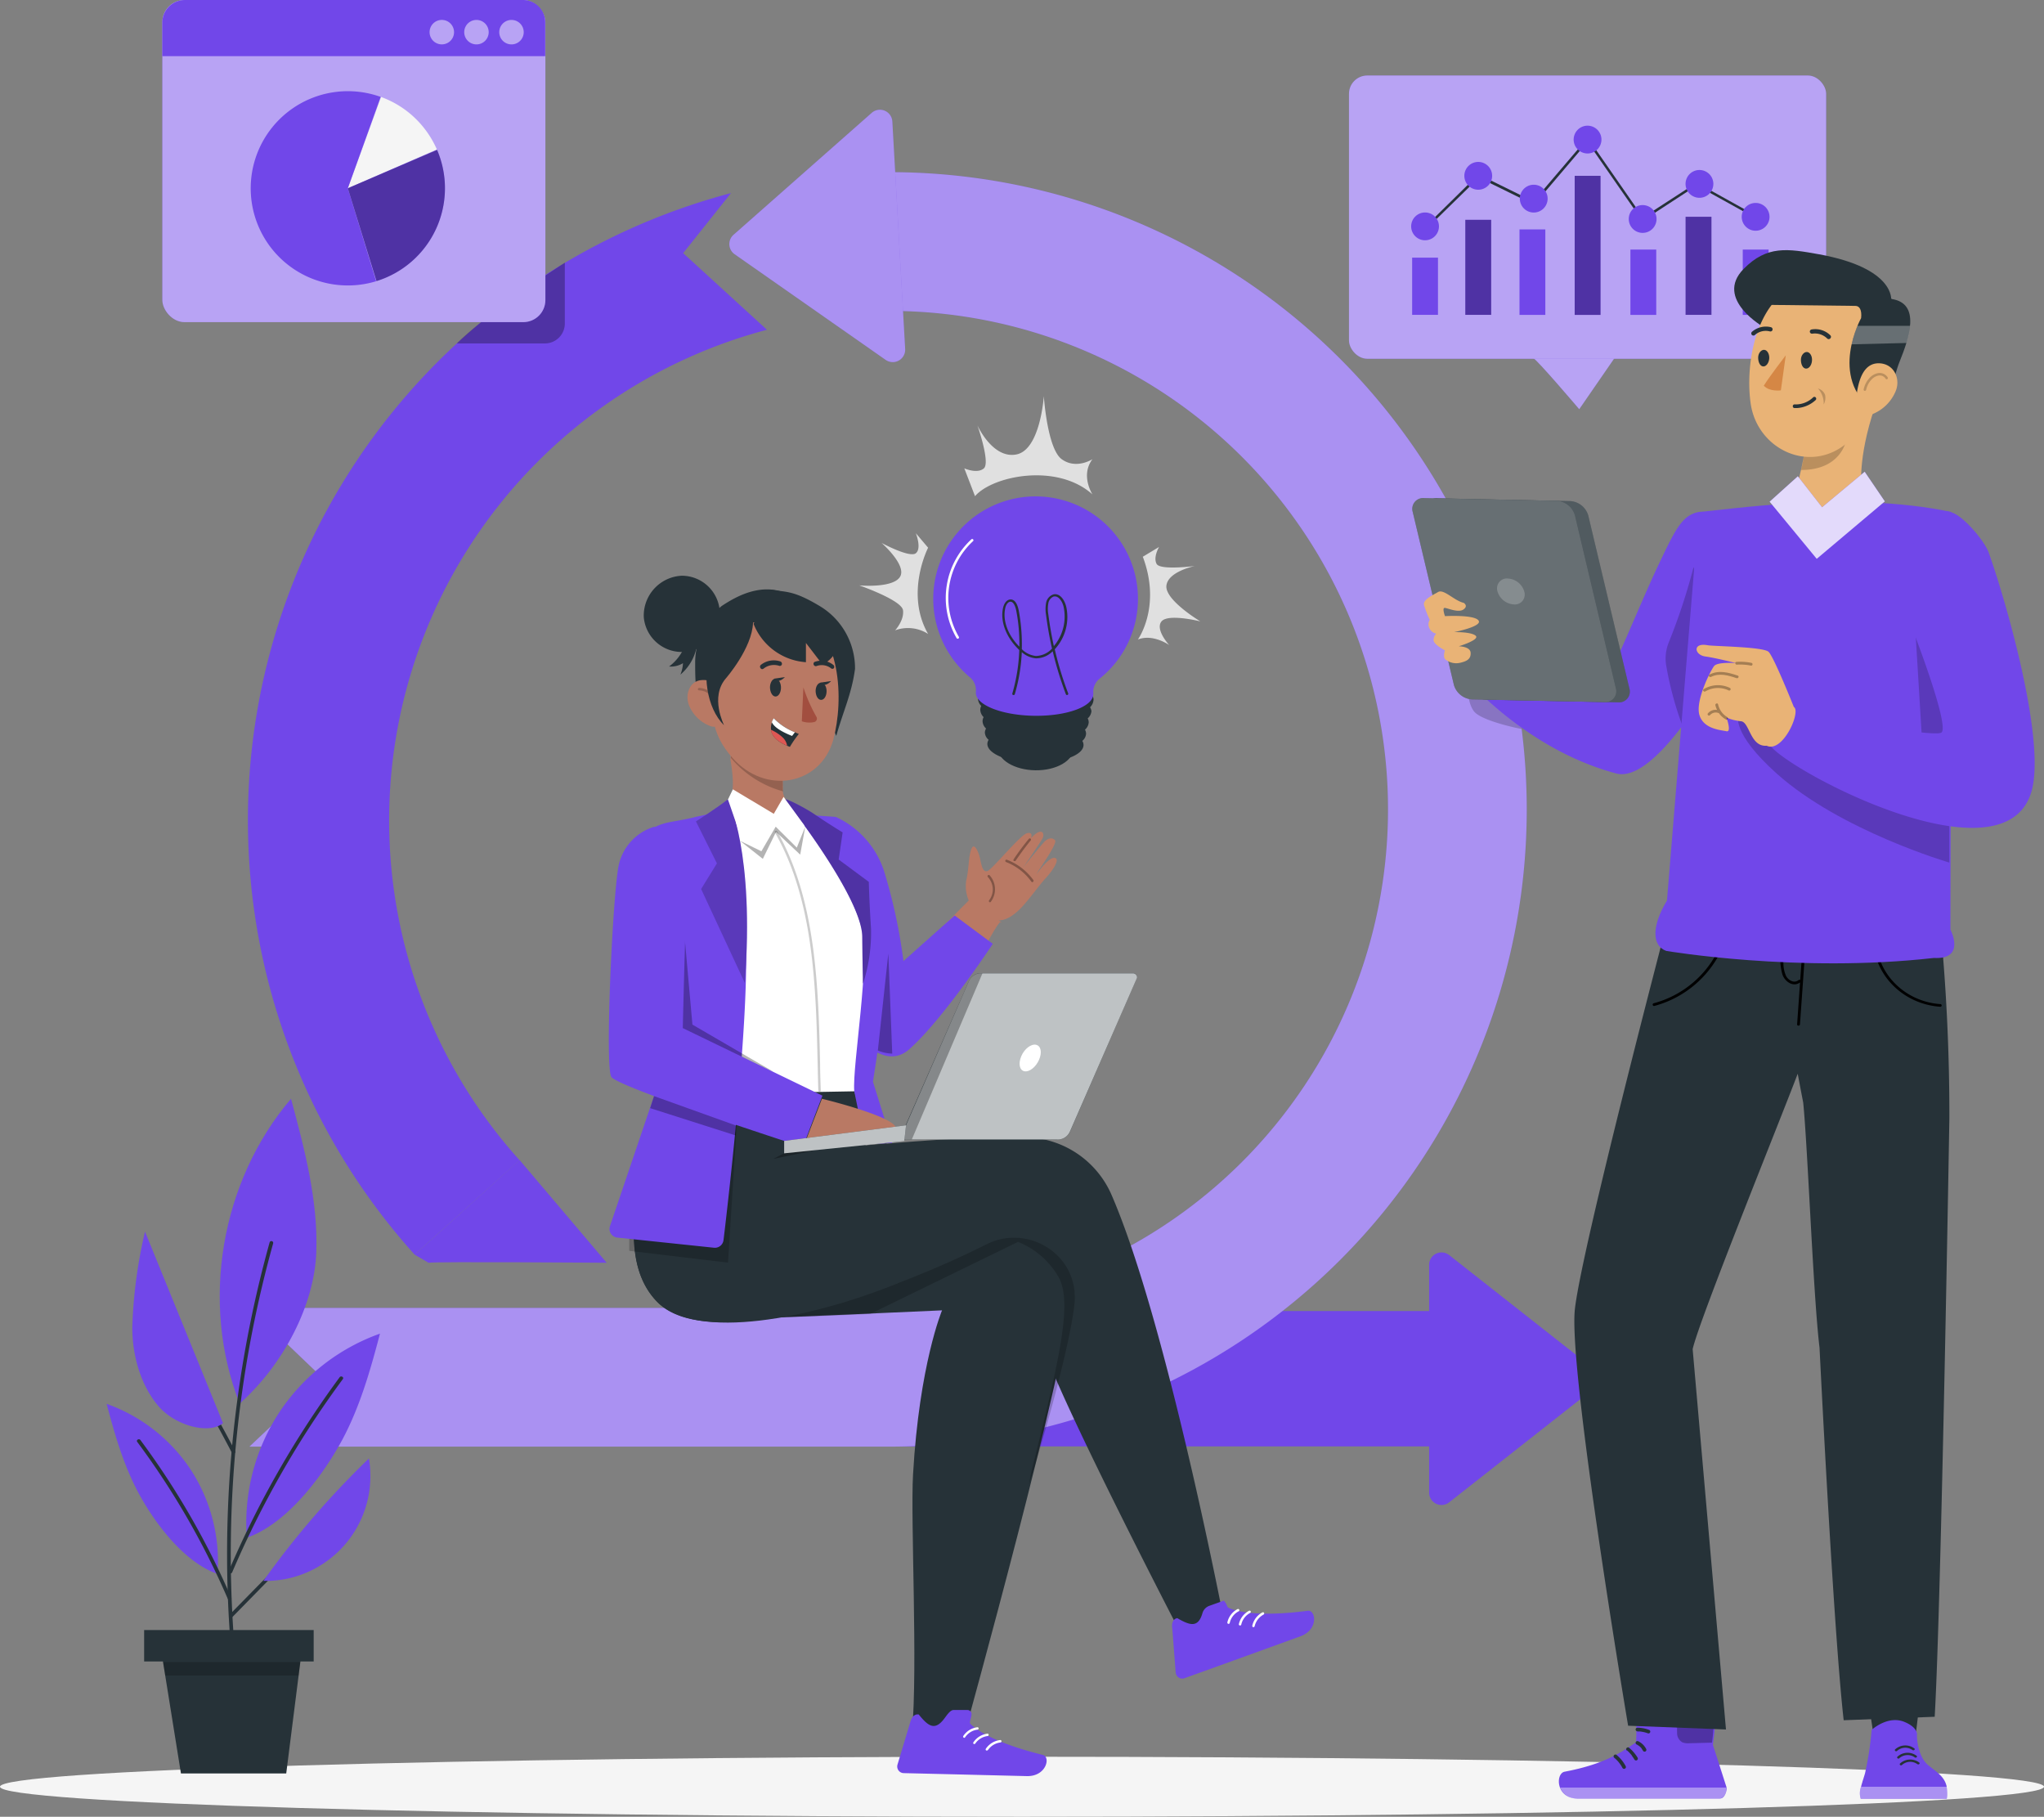 <svg xmlns="http://www.w3.org/2000/svg" width="456.851" height="406" viewBox="0 0 456.851 406">
  <rect x="0" y="0" width="456.851" height="406" fill="#808080" stroke="none"/>
  <g id="img" transform="translate(-1573.574 -3527)">
    <g id="agile_method-rafiki" data-name="agile method-rafiki" transform="translate(1532.454 3447.39)">
      <g id="freepik--Shadow--inject-125" transform="translate(41.12 472.192)">
        <path id="Tracé_3521" data-name="Tracé 3521" d="M497.971,445.3c0,3.707-102.271,6.715-228.426,6.715S41.12,449.011,41.12,445.3s102.271-6.7,228.426-6.7S497.971,441.607,497.971,445.3Z" transform="translate(-41.12 -438.6)" fill="#f5f5f5"/>
      </g>
      <g id="freepik--light-bulb--inject-125" transform="translate(233.184 168.124)">
        <g id="freepik--freepik--light-bulb--inject-2--inject-125" transform="translate(16.524 22.415)">
          <path id="Tracé_3522" data-name="Tracé 3522" d="M262,232.948c0,2.778-3.86,5-8.552,4.932s-8.464-2.351-8.431-5.129,3.86-5,8.541-4.921S262.036,230.2,262,232.948Z" transform="translate(-230.628 -176.67)" fill="#263238"/>
          <path id="Tracé_3523" data-name="Tracé 3523" d="M266.054,224.718a2.548,2.548,0,0,0,.776-1.673c0-2.723-5.73-5-12.871-5.074S241,220.037,241,222.749a2.482,2.482,0,0,0,.733,1.673,2,2,0,0,0-.219.831,2.428,2.428,0,0,0,.755,1.673,1.87,1.87,0,0,0-.241.875,2.34,2.34,0,0,0,.787,1.673,1.761,1.761,0,0,0-.273.9,2.275,2.275,0,0,0,.842,1.618,1.8,1.8,0,0,0-.284.908c0,2.264,4.757,4.177,10.7,4.221s10.772-1.662,10.794-3.97a1.706,1.706,0,0,0-.273-.919,2.253,2.253,0,0,0,.842-1.608,1.958,1.958,0,0,0-.241-.9,2.4,2.4,0,0,0,.831-1.618,1.826,1.826,0,0,0-.23-.9,2.406,2.406,0,0,0,.842-1.618A2.188,2.188,0,0,0,266.054,224.718Z" transform="translate(-231.005 -177.592)" fill="#263238"/>
          <path id="Tracé_3524" data-name="Tracé 3524" d="M277.615,204.147a22.878,22.878,0,1,0-37.575,17.311,3.773,3.773,0,0,1,1.345,3.281v.186c0,2.756,5.84,5.063,13.123,5.151s13.123-2.089,13.123-4.855v-.175a3.8,3.8,0,0,1,1.433-3.281A22.812,22.812,0,0,0,277.615,204.147Z" transform="translate(-231.86 -181.047)" fill="#7147e9"/>
          <path id="Tracé_3525" data-name="Tracé 3525" d="M237.067,212.035a.284.284,0,0,1-.23-.131,17.858,17.858,0,0,1,3.281-22.057.278.278,0,1,1,.383.4,17.3,17.3,0,0,0-3.16,21.368.284.284,0,0,1-.1.383A.306.306,0,0,1,237.067,212.035Z" transform="translate(-231.621 -180.231)" fill="#fff"/>
          <path id="Tracé_3526" data-name="Tracé 3526" d="M243.12,230.84a28.5,28.5,0,0,0,20.9.251,25.5,25.5,0,0,1-20.9-.251Z" transform="translate(-230.806 -176.388)" fill="#263238"/>
          <path id="Tracé_3527" data-name="Tracé 3527" d="M243,228.6a28.553,28.553,0,0,0,20.9.251A25.59,25.59,0,0,1,243,228.6Z" transform="translate(-230.817 -176.597)" fill="#263238"/>
          <path id="Tracé_3528" data-name="Tracé 3528" d="M242.84,226.35a28.5,28.5,0,0,0,20.9.251,25.5,25.5,0,0,1-20.9-.251Z" transform="translate(-230.832 -176.808)" fill="#263238"/>
          <path id="Tracé_3529" data-name="Tracé 3529" d="M248.474,223.568H248.4a.273.273,0,0,1-.186-.339,39.368,39.368,0,0,0,1.553-9.711l-.481-.492c-2.548-2.646-3.729-5.916-3.182-8.749.2-1.094.82-2.067,1.739-2.067h0c1.159,0,1.618,1.531,1.793,2.428a40.6,40.6,0,0,1,.7,8.683,5.238,5.238,0,0,0,3.15,1.52,5.085,5.085,0,0,0,3.6-1.651c-.569-2.471-1.006-4.987-1.334-7.524a7.9,7.9,0,0,1,0-2.636,2.45,2.45,0,0,1,1.673-1.957c1.378-.3,2.461,1.17,2.843,2.778a10.651,10.651,0,0,1-2.482,9.4l-.088.1a75.552,75.552,0,0,0,3,9.842.275.275,0,0,1-.514.2,77.535,77.535,0,0,1-2.942-9.612,5.249,5.249,0,0,1-3.773,1.586,5.468,5.468,0,0,1-3.139-1.378,39.608,39.608,0,0,1-1.564,9.4A.273.273,0,0,1,248.474,223.568Zm-.678-20.854c-.612,0-1.094.842-1.2,1.629-.514,2.657.623,5.752,3.04,8.267l.153.153a39.173,39.173,0,0,0-.7-8.06c-.087-.459-.448-1.968-1.269-1.99Zm9.941-1.181h-.219a1.946,1.946,0,0,0-1.258,1.553,7.042,7.042,0,0,0,0,2.439q.459,3.6,1.236,7.108a10.247,10.247,0,0,0,2.187-8.749C259.421,202.714,258.645,201.533,257.737,201.533Z" transform="translate(-230.539 -179.177)" fill="#263238"/>
        </g>
        <path id="Tracé_3530" data-name="Tracé 3530" d="M240.218,176.7s2.9,1.3,4.374,0-1.444-9.6-1.444-9.6,3.412,7.578,8.749,6.485,6.091-13.035,6.091-13.035.765,11.756,4,14.107,6.868,0,6.868,0c-2.745,3.62,0,7.863,0,7.863-7.972-7.141-22.4-4.112-26.246.4Zm-10.837,14.49s1.356,3.39,0,4.484-7.655-2.307-7.655-2.307,5.73,5.009,4.112,7.589-9.088,1.9-9.088,1.9,9.47,3.281,9.766,5.555-1.761,4.484-1.761,4.484a8.366,8.366,0,0,1,7.371.809c-5.238-9.1,0-19.269,0-19.269ZM286,216.18s-3.193-3.478-1.7-5.282,8.672,0,8.672,0-7.863-4.713-7.589-7.928,6.365-4.451,6.365-4.451-7.71,1.017-8.541-.459.536-3.795.536-3.795l-3.631,2.187c4.21,11.144-1.094,18.492-1.094,18.492,3.4-1.323,6.977,1.236,6.977,1.236Z" transform="translate(-216.75 -160.55)" fill="#e0e0e0"/>
      </g>
      <g id="freepik--speech-bubble--inject-125" transform="translate(342.629 96.484)">
        <path id="Tracé_3531" data-name="Tracé 3531" d="M354.49,152.845c.689.131,10.28,11.406,10.28,11.406L373,152.32Z" transform="translate(-313.306 -89.68)" fill="#7147e9"/>
        <path id="Tracé_3532" data-name="Tracé 3532" d="M354.49,152.845c.689.131,10.28,11.406,10.28,11.406L373,152.32Z" transform="translate(-313.306 -89.68)" fill="#fff" opacity="0.5"/>
        <rect id="Rectangle_450" data-name="Rectangle 450" width="106.645" height="63.296" rx="4.09" fill="#7147e9"/>
        <rect id="Rectangle_451" data-name="Rectangle 451" width="106.645" height="63.296" rx="4.09" fill="#fff" opacity="0.5"/>
        <path id="Tracé_3533" data-name="Tracé 3533" d="M331.691,129.2l-.361-.4c.448-.4,12.806-12.609,12.937-12.729l.131-.142,12.3,6.058,12.128-14.216.2.3,12.161,17.5,11.789-7.655.3.459-12.226,7.972-12.27-17.661L356.843,122.73l-12.336-6.069C343.075,118.017,332.139,128.8,331.691,129.2Z" transform="translate(-315.473 -93.849)" fill="#263238"/>
        <rect id="Rectangle_452" data-name="Rectangle 452" width="5.774" height="12.784" transform="translate(14.118 40.703)" fill="#7147e9"/>
        <rect id="Rectangle_453" data-name="Rectangle 453" width="5.774" height="21.237" transform="translate(26.005 32.249)" fill="#7147e9"/>
        <rect id="Rectangle_454" data-name="Rectangle 454" width="5.774" height="19.105" transform="translate(38.111 34.393)" fill="#7147e9"/>
        <rect id="Rectangle_455" data-name="Rectangle 455" width="5.774" height="31.079" transform="translate(50.447 22.418)" fill="#7147e9"/>
        <rect id="Rectangle_456" data-name="Rectangle 456" width="5.774" height="14.599" transform="translate(62.902 38.898)" fill="#7147e9"/>
        <path id="Tracé_3534" data-name="Tracé 3534" d="M335.751,126.125a3.106,3.106,0,1,1-3.106-3.095A3.106,3.106,0,0,1,335.751,126.125Z" transform="translate(-315.641 -92.421)" fill="#7147e9"/>
        <path id="Tracé_3535" data-name="Tracé 3535" d="M346.621,115.806a3.106,3.106,0,1,1-3.106-3.106,3.106,3.106,0,0,1,3.106,3.106Z" transform="translate(-314.624 -93.388)" fill="#7147e9"/>
        <path id="Tracé_3536" data-name="Tracé 3536" d="M357.961,120.455a3.106,3.106,0,1,1-3.106-3.095,3.106,3.106,0,0,1,3.106,3.095Z" transform="translate(-313.562 -92.951)" fill="#7147e9"/>
        <path id="Tracé_3537" data-name="Tracé 3537" d="M368.961,108.4a3.106,3.106,0,1,1-3.095-3.106,3.106,3.106,0,0,1,3.095,3.106Z" transform="translate(-312.533 -94.081)" fill="#7147e9"/>
        <path id="Tracé_3538" data-name="Tracé 3538" d="M380.221,124.615a3.106,3.106,0,1,1-3.106-3.095,3.106,3.106,0,0,1,3.106,3.095Z" transform="translate(-311.479 -92.562)" fill="#7147e9"/>
        <rect id="Rectangle_457" data-name="Rectangle 457" width="5.774" height="21.915" transform="translate(75.238 31.571)" fill="#7147e9"/>
        <rect id="Rectangle_458" data-name="Rectangle 458" width="5.774" height="21.237" transform="translate(26.005 32.249)" opacity="0.3"/>
        <rect id="Rectangle_459" data-name="Rectangle 459" width="5.774" height="31.079" transform="translate(50.447 22.418)" opacity="0.3"/>
        <rect id="Rectangle_460" data-name="Rectangle 460" width="5.774" height="21.915" transform="translate(75.238 31.571)" opacity="0.3"/>
        <rect id="Rectangle_461" data-name="Rectangle 461" width="5.774" height="14.599" transform="translate(88.011 38.898)" fill="#7147e9"/>
        <path id="Tracé_3539" data-name="Tracé 3539" d="M400.953,124.8l-13.243-7.349.262-.481,13.243,7.349Z" transform="translate(-310.198 -92.988)" fill="#263238"/>
        <path id="Tracé_3540" data-name="Tracé 3540" d="M391.831,117.456a3.106,3.106,0,1,1-3.106-3.106A3.106,3.106,0,0,1,391.831,117.456Z" transform="translate(-310.393 -93.233)" fill="#7147e9"/>
        <path id="Tracé_3541" data-name="Tracé 3541" d="M403.312,124.175a3.106,3.106,0,1,1-3.106-3.095A3.106,3.106,0,0,1,403.312,124.175Z" transform="translate(-309.319 -92.603)" fill="#7147e9"/>
      </g>
      <g id="freepik--character-1--inject-125" transform="translate(96.527 104.132)">
        <path id="Tracé_3542" data-name="Tracé 3542" d="M333.21,389.212V338.328a2.767,2.767,0,0,1,4.484-2.187l32.348,25.437a2.778,2.778,0,0,1,0,4.374l-32.348,25.437a2.767,2.767,0,0,1-4.484-2.176Z" transform="translate(-69.196 -80.184)" fill="#7147e9"/>
        <rect id="Rectangle_462" data-name="Rectangle 462" width="152.564" height="30.248" transform="translate(116.688 268.457)" fill="#7147e9"/>
        <path id="Tracé_3543" data-name="Tracé 3543" d="M235.183,399.6H92.1l16.294-15.408L92.1,368.6H235.183a111.4,111.4,0,1,0,0-222.8V114.79a142.405,142.405,0,0,1,0,284.81Z" transform="translate(-91.757 -100.84)" fill="#7147e9"/>
        <g id="Groupe_696" data-name="Groupe 696" transform="translate(0.343 13.95)" opacity="0.4">
          <path id="Tracé_3544" data-name="Tracé 3544" d="M235.183,399.6H92.1l16.294-15.408L92.1,368.6H235.183a111.4,111.4,0,1,0,0-222.8V114.79a142.405,142.405,0,0,1,0,284.81Z" transform="translate(-92.1 -114.79)" fill="#fff"/>
        </g>
        <path id="Tracé_3545" data-name="Tracé 3545" d="M129.059,356.3a144.986,144.986,0,0,1,70.7-237.229l-10.684,13.418L207.8,149.613a113.425,113.425,0,0,0-55.291,185.579Z" transform="translate(-91.786 -100.44)" fill="#7147e9"/>
        <path id="Tracé_3546" data-name="Tracé 3546" d="M128.987,339.625c1.17-.3,39.806,0,39.806,0L149.316,316.66,125.87,337.81Z" transform="translate(-88.597 -81.951)" fill="#7147e9"/>
        <path id="Tracé_3547" data-name="Tracé 3547" d="M226.618,104.687l2.865,50.8a2.778,2.778,0,0,1-4.374,2.439l-33.726-23.588a2.767,2.767,0,0,1-.241-4.374l30.85-27.219a2.778,2.778,0,0,1,4.626,1.947Z" transform="translate(-82.579 -102.034)" fill="#7147e9"/>
        <path id="Tracé_3548" data-name="Tracé 3548" d="M226.618,104.687l2.865,50.8a2.778,2.778,0,0,1-4.374,2.439l-33.726-23.588a2.767,2.767,0,0,1-.241-4.374l30.85-27.219a2.778,2.778,0,0,1,4.626,1.947Z" transform="translate(-82.579 -102.034)" fill="#fff" opacity="0.4"/>
        <path id="Tracé_3549" data-name="Tracé 3549" d="M209.918,203.963A16.218,16.218,0,0,1,217.5,217.8c-.733,5.588-2.679,9.547-4.188,14.982L198.49,200.07C201.957,200.748,203.51,200.048,209.918,203.963Z" transform="translate(-81.802 -92.86)" fill="#263238"/>
        <path id="Tracé_3550" data-name="Tracé 3550" d="M203.912,201.089c-5.807-2.7-11.5.492-14.818,2.7a16.677,16.677,0,0,0-5.894,12.346c0,4.451,0,9.842,2.7,12.172a7.218,7.218,0,0,0,5.533,1.783l22.035-20.33A25.753,25.753,0,0,0,203.912,201.089Z" transform="translate(-83.233 -92.862)" fill="#263238"/>
        <path id="Tracé_3551" data-name="Tracé 3551" d="M203.815,258.4c-1.7,1.75-3.281,1.159-5.468.241-13.451-4.845-9.47-11.34-9.47-11.34,2.559-3,2.668-6.561,1.739-12.029a2.268,2.268,0,0,1,0-.47,3.565,3.565,0,0,1,.667-2.034,3.62,3.62,0,0,1,5.02-.94h0l6.026,1.728h0a.44.44,0,0,0,.055.252c0,3-.077,5.315-.055,7.13a4.576,4.576,0,0,1,0,.667h0a3.516,3.516,0,0,1,0,.678c.142,2.493,4.374,6.168,6.091,7.032C209.447,249.9,209.557,252.5,203.815,258.4Z" transform="translate(-82.753 -89.948)" fill="#b97964"/>
        <path id="Tracé_3552" data-name="Tracé 3552" d="M202.049,233.523h0a1.018,1.018,0,0,0,.055.262c0,3-.066,5.315,0,7.13a4.5,4.5,0,0,0,0,.667h0a1.927,1.927,0,0,0,.087.7h0a23.261,23.261,0,0,1-11.7-7.5h0a3.7,3.7,0,0,1,.612-2.023,3.62,3.62,0,0,1,5.009-1Z" transform="translate(-82.55 -89.951)" opacity="0.2" style="isolation: isolate"/>
        <path id="Tracé_3553" data-name="Tracé 3553" d="M186.22,217.164c.23,10.3.1,14.643,5,20.242,7.371,8.4,19.684,6.157,22.549-3.948,2.482-9.1,1.739-24.387-7.972-29.122S185.98,206.852,186.22,217.164Z" transform="translate(-82.95 -92.6)" fill="#b97964"/>
        <path id="Tracé_3554" data-name="Tracé 3554" d="M182.089,224.508a8.344,8.344,0,0,0,4.691,4.374c2.679.919,4.462-3.368,3.762-6.19a5.533,5.533,0,0,0-5.894-4.09C182.034,218.887,180.941,221.971,182.089,224.508Z" transform="translate(-83.379 -91.129)" fill="#b97964"/>
        <path id="Tracé_3555" data-name="Tracé 3555" d="M187.72,224.575h0a.284.284,0,0,1-.273-.284,3.489,3.489,0,0,0-3.423-3.554.273.273,0,0,1-.273-.273.284.284,0,0,1,.273-.273h0a4.035,4.035,0,0,1,3.959,4.112A.273.273,0,0,1,187.72,224.575Z" transform="translate(-83.181 -90.978)" opacity="0.2"/>
        <path id="Tracé_3556" data-name="Tracé 3556" d="M198.49,220.159c0,1.094.481,2.045,1.159,2.122s1.258-.765,1.3-1.859-.481-2.045-1.159-2.122S198.534,219.066,198.49,220.159Z" transform="translate(-81.802 -91.155)" fill="#263238"/>
        <path id="Tracé_3557" data-name="Tracé 3557" d="M207.82,220.9c0,1.094.481,1.99,1.148,2.056s1.236-.689,1.3-1.783-.481-1.99-1.159-2.056S207.853,219.842,207.82,220.9Z" transform="translate(-80.929 -91.078)" fill="#263238"/>
        <path id="Tracé_3558" data-name="Tracé 3558" d="M196.843,216.507a.481.481,0,0,0,.383-.087,3.74,3.74,0,0,1,3.489-.656.47.47,0,0,0,.623-.3.558.558,0,0,0-.328-.667,4.637,4.637,0,0,0-4.374.776.525.525,0,0,0-.066.722A.547.547,0,0,0,196.843,216.507Z" transform="translate(-81.992 -91.504)" fill="#263238"/>
        <path id="Tracé_3559" data-name="Tracé 3559" d="M211.721,216.424a.372.372,0,0,0,.262-.2.558.558,0,0,0-.208-.689,4.287,4.287,0,0,0-4.156-.634.481.481,0,0,0-.175.645.5.5,0,0,0,.623.273,3.39,3.39,0,0,1,3.281.536.415.415,0,0,0,.372.066Z" transform="translate(-80.97 -91.498)" fill="#263238"/>
        <path id="Tracé_3560" data-name="Tracé 3560" d="M205.35,220.08a35.4,35.4,0,0,0,2.909,6.561.8.8,0,0,1-.47,1.181,5.053,5.053,0,0,1-2.789-.175Z" transform="translate(-81.193 -90.988)" fill="#a24e3f"/>
        <path id="Tracé_3561" data-name="Tracé 3561" d="M199.32,218.331l2.428-.361S200.293,219.632,199.32,218.331Z" transform="translate(-81.724 -91.185)" fill="#263238"/>
        <path id="Tracé_3562" data-name="Tracé 3562" d="M208.78,219.141l2.417-.361S209.753,220.442,208.78,219.141Z" transform="translate(-80.839 -91.11)" fill="#263238"/>
        <path id="Tracé_3563" data-name="Tracé 3563" d="M204.924,229.888a24.062,24.062,0,0,0-2,2.887c-.2-.066-.383-.142-.58-.23-2.6-1.094-3.467-2.384-3.631-3.565a3.674,3.674,0,0,1,.208-1.706,3.555,3.555,0,0,1,.437-.875,13.244,13.244,0,0,0,4.691,3.117C204.574,229.757,204.924,229.888,204.924,229.888Z" transform="translate(-81.783 -90.396)" fill="#263238"/>
        <path id="Tracé_3564" data-name="Tracé 3564" d="M204.032,229.518l-.645.82c-2.461-.984-4.046-2.012-4.516-3.073a3.555,3.555,0,0,1,.437-.875,13.243,13.243,0,0,0,4.724,3.128Z" transform="translate(-81.766 -90.397)" fill="#fff"/>
        <path id="Tracé_3565" data-name="Tracé 3565" d="M202.311,232.305c-2.6-1.094-3.467-2.384-3.631-3.565a9.043,9.043,0,0,1,2.657,1.739A3.346,3.346,0,0,1,202.311,232.305Z" transform="translate(-81.784 -90.178)" fill="#de5753"/>
        <path id="Tracé_3566" data-name="Tracé 3566" d="M189.853,219.724s5.883-6.725,6.069-12.467c0,0,21.051-4.681,19.116,13.495,0,0,4.549-15.715-12.653-18.285s-20.778,19.9-12.959,27.733C189.46,230.124,186.212,223.945,189.853,219.724Z" transform="translate(-83.018 -92.655)" fill="#263238"/>
        <path id="Tracé_3567" data-name="Tracé 3567" d="M172.7,206.512a8.519,8.519,0,1,0,8.486-9.252A8.924,8.924,0,0,0,172.7,206.512Z" transform="translate(-84.216 -93.123)" fill="#263238"/>
        <path id="Tracé_3568" data-name="Tracé 3568" d="M209.3,204.79a14.73,14.73,0,0,1,4.32,8.1c0,2.242-3.051,3.86-3.051,3.86l-3.729-4.866v4.3A13.582,13.582,0,0,1,195.13,207.6l3.4-6.08S207.28,203.04,209.3,204.79Z" transform="translate(-82.116 -92.725)" fill="#263238"/>
        <path id="Tracé_3569" data-name="Tracé 3569" d="M181.84,210.257a10.433,10.433,0,0,1-3.97,6.124,5.151,5.151,0,0,0,3.106-.744,7.655,7.655,0,0,1-.58,2.559,10.859,10.859,0,0,0,3.849-8.486Z" transform="translate(-83.731 -91.958)" fill="#263238"/>
        <path id="Tracé_3570" data-name="Tracé 3570" d="M303.04,423.782l-10.214.3s-18.23-35.093-26.978-54.766c-10.334-23.249-8.06-30.74-11.165-30.872-5.73-.252-64.16,26.618-78.792,11.712s6.561-50.807,6.561-50.807,32.61-5.041,35.268,2.92c.656,2.351,2.078,4.779,2.417,7.2s1.192,5.916,1.192,5.916h0c.766-.2,23.118-2.362,37-2.045a21.412,21.412,0,0,1,19.127,12.937C289.972,355.139,303.04,423.782,303.04,423.782Z" transform="translate(-84.399 -83.718)" fill="#263238"/>
        <path id="Tracé_3571" data-name="Tracé 3571" d="M197.66,350.624s2.384,0,39.369-1.673c0,0-5.074,12.029-6.485,36.689-.58,10.148,1.094,43.065-.23,57.62.634.908,7.436,3.915,11.581.875,0,0,23.993-86.589,23.752-98.334s-13.856-15.212-13.856-15.212S225.546,345.8,197.66,350.624Z" transform="translate(-81.88 -80.647)" fill="#263238"/>
        <path id="Tracé_3572" data-name="Tracé 3572" d="M231.888,340.753q7.589-3.073,14.905-6.747c8.453-4.265,18.842,1.214,19.684,10.651a5.747,5.747,0,0,0,.055.962c.109,4.768-4.145,22.67-10.247,42.124.164-1.159.383-2.3.656-3.423,6.058-24.3,9.088-36.93,6.058-42.8a18.241,18.241,0,0,0-9.164-8.049l-33.048,16.108c-18.208.8-20.92.831-21.248.831a163.255,163.255,0,0,0,32.348-9.656Z" transform="translate(-81.704 -80.465)" opacity="0.2" style="isolation: isolate"/>
        <path id="Tracé_3573" data-name="Tracé 3573" d="M241.112,430.012a.919.919,0,0,0-.94-.962h-3.095c-.787,0-1.64,1.389-2.122,2-2.067,2.69-3.543,1.619-5.654-1.006-1.378-.186-1.793,1.389-1.914,1.815l-2.821,9.372a1.487,1.487,0,0,0,.973,1.859,1.445,1.445,0,0,0,.427.066l11.45.273,16.043.394c4.374.1,5.38-4.287,3.587-4.735-8.049-1.979-13.724-4.505-16.174-6.922C240.521,431.85,241.035,430.975,241.112,430.012Z" transform="translate(-79.368 -71.434)" fill="#7147e9"/>
        <path id="Tracé_3574" data-name="Tracé 3574" d="M238.244,434.943a.274.274,0,0,1-.23-.426,4.374,4.374,0,0,1,3.193-1.947.273.273,0,0,1,0,.536,3.915,3.915,0,0,0-2.789,1.706A.274.274,0,0,1,238.244,434.943Z" transform="translate(-78.108 -71.105)" fill="#fff"/>
        <path id="Tracé_3575" data-name="Tracé 3575" d="M240.3,436.2a.233.233,0,0,1-.23-.372,4.374,4.374,0,0,1,3.193-1.947.273.273,0,0,1,0,.536,3.915,3.915,0,0,0-2.789,1.706A.273.273,0,0,1,240.3,436.2Z" transform="translate(-77.915 -70.982)" fill="#fff"/>
        <path id="Tracé_3576" data-name="Tracé 3576" d="M242.843,437.519a.273.273,0,0,1-.153,0,.284.284,0,0,1-.077-.383,4.506,4.506,0,0,1,3.193-1.947.275.275,0,0,1,.066.547,3.937,3.937,0,0,0-2.8,1.706.284.284,0,0,1-.23.077Z" transform="translate(-77.677 -70.86)" fill="#fff"/>
        <path id="Tracé_3577" data-name="Tracé 3577" d="M292.251,406.7l-3.281,1.17a2.461,2.461,0,0,0-1.509,1.64c-.962,3.281-2.723,2.789-5.643,1.094-1.356.317-1.17,1.936-1.094,2.373l.755,9.755a1.487,1.487,0,0,0,1.586,1.389,1.357,1.357,0,0,0,.416-.1l10.783-3.882,15.091-5.468c4.112-1.487,3.467-5.938,1.64-5.708-8.235,1.094-14.435.766-17.585-.612C292.82,408.176,293.159,407.728,292.251,406.7Z" transform="translate(-74.112 -73.525)" fill="#7147e9"/>
        <path id="Tracé_3578" data-name="Tracé 3578" d="M292.244,411.735h-.055a.3.3,0,0,1-.219-.328,4.484,4.484,0,0,1,2.275-2.975.276.276,0,0,1,.252.492,3.86,3.86,0,0,0-1.99,2.592A.273.273,0,0,1,292.244,411.735Z" transform="translate(-73.055 -73.366)" fill="#fff"/>
        <path id="Tracé_3579" data-name="Tracé 3579" d="M294.6,412.064h-.066a.273.273,0,0,1-.208-.317,4.483,4.483,0,0,1,2.275-2.975.271.271,0,1,1,.251.481,3.9,3.9,0,0,0-1.99,2.6A.273.273,0,0,1,294.6,412.064Z" transform="translate(-72.834 -73.334)" fill="#fff"/>
        <path id="Tracé_3580" data-name="Tracé 3580" d="M297.333,412.405h-.055a.273.273,0,0,1-.208-.328,4.462,4.462,0,0,1,2.264-2.975.276.276,0,0,1,.252.492,3.981,3.981,0,0,0-1.99,2.592A.273.273,0,0,1,297.333,412.405Z" transform="translate(-72.578 -73.303)" fill="#fff"/>
        <path id="Tracé_3581" data-name="Tracé 3581" d="M227.167,314.815l-4.691.448s-.394-3.226-.787-5.61-3-10.542-3.642-12.893c-13.429,1.334-36.219.536-36.219.536s-20.559,38.024-5.938,52.885c8.749,8.913,34.644,3.7,53.793-4.134Z" transform="translate(-84.408 -83.813)" fill="#263238"/>
        <path id="Tracé_3582" data-name="Tracé 3582" d="M219.762,312.868l-20.592,4.3s11.264-6.113,19.8-8.6C219.412,311.009,219.762,312.868,219.762,312.868Z" transform="translate(-81.738 -82.708)" opacity="0.3" style="isolation: isolate"/>
        <path id="Tracé_3583" data-name="Tracé 3583" d="M246.875,268.676c.12-1.815-5.249,8.563-5.249,8.563l-9.066-6.4,7.218-7.261s7.327,4.79,7.207,4.943" transform="translate(-78.614 -86.917)" fill="#b97964"/>
        <path id="Tracé_3584" data-name="Tracé 3584" d="M212.447,246.792a20.187,20.187,0,0,1,10.247,11.734,120.3,120.3,0,0,1,4.374,20.242l11.439-10.192,8.53,6.332s-11.165,16.972-18.7,23.588c-6.266,5.468-13.353-5.162-13.353-5.162l-3.084-46.8Z" transform="translate(-80.547 -88.513)" fill="#7147e9"/>
        <path id="Tracé_3585" data-name="Tracé 3585" d="M194.259,302.34,191.8,340.932,169.73,338.3v-3.959Z" transform="translate(-84.493 -83.291)" opacity="0.2"/>
        <path id="Tracé_3586" data-name="Tracé 3586" d="M183.313,308.434c-.864-9.842-4.374-27.733-10.323-46.575-1.947-6.124,5.009-12.893,5.009-12.893s4.495-.361,5.315-.448,1.826-.2,2.756-.273a131.221,131.221,0,0,1,18.952-.645c1.575.087,3.182.219,4.757.35.514.055,3.817.109,4.374.153,0,0,8.967,10.5,9.448,17.9.262,4.134,2.264,5.916,2.034,15.813,0,6.715-4.91,16.5-5.359,25.951Z" transform="translate(-84.22 -88.422)" fill="#fff"/>
        <path id="Tracé_3587" data-name="Tracé 3587" d="M196.189,275.739c-.47-15.365-2.286-25.152-3.117-28.848a1.936,1.936,0,0,0-2.132-1.509L185,246.639c-5.818,1.542-8.934.711-12.171,5.03-.623.831-1.148,7.272-1.094,8.147a109.073,109.073,0,0,0,2.646,12.281c1.006,4.068,2.187,8.617,3.335,12.915,1.454,5.468,2.668,6.9,3.139,8.661l-15.048,44.41a1.936,1.936,0,0,0,1.629,2.581l21.554,2.264a1.947,1.947,0,0,0,2.187-1.7C192.274,332.211,196.725,293.4,196.189,275.739Z" transform="translate(-84.871 -88.622)" fill="#7147e9"/>
        <path id="Tracé_3588" data-name="Tracé 3588" d="M221.152,305.949s4.538-28.094,3.281-35.126-11.679-24.059-11.679-24.059l-4.79-.339-5.654-2.286s13.123,15.758,16.272,27.132c2.111,7.491-2.1,31.134-1.608,36.832l2.428,11.811,6.015-.273Z" transform="translate(-81.444 -88.737)" fill="#7147e9"/>
        <path id="Tracé_3589" data-name="Tracé 3589" d="M190.621,243.19s5.883,11.6,3.663,40.79l-9.766-20.986,3.532-5.73-4.691-9.372s5.019-3.226,7.13-4.932Z" transform="translate(-83.218 -88.847)" fill="#7147e9"/>
        <g id="Groupe_697" data-name="Groupe 697" transform="translate(100.142 154.113)" opacity="0.2">
          <path id="Tracé_3590" data-name="Tracé 3590" d="M190.621,243.19s5.883,11.6,3.663,40.79l-9.766-20.986,3.532-5.73-4.691-9.372s5.019-3.226,7.13-4.932Z" transform="translate(-183.36 -242.96)"/>
        </g>
        <path id="Tracé_3591" data-name="Tracé 3591" d="M219.005,284.145a36.963,36.963,0,0,0,1.783-12.379c-.394-5.938-.492-10.367-.492-10.367l-6.736-4.987.886-6.069s-3.281-1.99-6.266-4.035c-2.067-1.4-6.113-3.51-6.649-3.346,0,0,17.213,21.773,17.3,30.686C218.918,282.242,219.005,284.145,219.005,284.145Z" transform="translate(-81.517 -88.848)" fill="#7147e9"/>
        <path id="Tracé_3592" data-name="Tracé 3592" d="M219.005,284.145a36.963,36.963,0,0,0,1.783-12.379c-.394-5.938-.492-10.367-.492-10.367l-6.736-4.987.886-6.069s-3.281-1.99-6.266-4.035c-2.067-1.4-6.113-3.51-6.649-3.346,0,0,17.213,21.773,17.3,30.686C218.918,282.242,219.005,284.145,219.005,284.145Z" transform="translate(-81.517 -88.848)" opacity="0.3"/>
        <path id="Tracé_3593" data-name="Tracé 3593" d="M220.54,296.134l2.34-21.664.875,22.364a9.2,9.2,0,0,1-3.215-.7Z" transform="translate(-79.739 -85.898)" opacity="0.3"/>
        <path id="Tracé_3594" data-name="Tracé 3594" d="M206.97,248.959l-4.637-6.365-2.187,3.784L191,240.91l-1.094,2.275,3.281,9.514s8.114,3.281,8.541,3.281S206.97,248.959,206.97,248.959Z" transform="translate(-82.605 -89.039)" fill="#fff"/>
        <path id="Tracé_3595" data-name="Tracé 3595" d="M206.948,248.54l-1.892,4.681-4.713-4.681-3.2,5.5-4.779-2.34,5.1,4.035,2.953-6.026,5.4,5.085Z" transform="translate(-82.375 -88.325)" opacity="0.3"/>
        <path id="Tracé_3596" data-name="Tracé 3596" d="M182.92,290.76l-1.848-20.69-1.422,22.539,21.39,8.694Z" transform="translate(-83.565 -86.31)" opacity="0.3"/>
        <path id="Tracé_3597" data-name="Tracé 3597" d="M175.775,248.54a11.515,11.515,0,0,0-8.1,9.088c-1.3,7.414-3.029,44.5-1.553,46.838s42.8,15.66,42.8,15.66l4.374-11.472-31.211-15.1s.252-10.6.5-18.853c.131-4.374.273-8.071.372-9.219C183.277,262.166,175.775,248.54,175.775,248.54Z" transform="translate(-84.884 -88.325)" fill="#7147e9"/>
        <path id="Tracé_3598" data-name="Tracé 3598" d="M209.429,304.14s13,3.128,16,5.719a4.221,4.221,0,0,1,1.3,3.029l-21.029.94Z" transform="translate(-81.127 -83.122)" fill="#b97964"/>
        <path id="Tracé_3599" data-name="Tracé 3599" d="M174.864,303.6l18.285,6.561V312.4L174,306.29Z" transform="translate(-84.093 -83.173)" opacity="0.3"/>
        <path id="Tracé_3600" data-name="Tracé 3600" d="M209.476,307.7a.284.284,0,0,1-.273-.262c-.055-1.881-.1-3.784-.142-5.708-.383-17.224-.831-36.744-9.558-51.967a.277.277,0,0,1,.481-.273c8.749,15.31,9.241,34.994,9.623,52.218,0,1.936.088,3.838.142,5.708a.262.262,0,0,1-.262.284Z" transform="translate(-81.71 -88.248)" opacity="0.2"/>
        <path id="Tracé_3601" data-name="Tracé 3601" d="M239.7,265.963a8.2,8.2,0,0,1-1.094-5.468c.645-2.668.448-4.965,1.094-6.911s1.706.58,2.012,2.045.612,3.16,1.706,2.7,7.239-8,8.749-8.41.93,1.094.93,1.094,1.542-1.8,2.428-1.378c.23.1.591.733,0,1.662-1.3,2.1-4.254,6.365-4.254,6.365.164-.241,4.188-5.249,4.888-5.927.919-.875,1.793-.82,2.286-.273.7.776-4.079,7.152-4.09,7.568,0,0,2.625-3.762,3.97-3.62s-.186,2.6-1.936,4.516-4.309,5.621-6.113,7.25c-2.187,2-4.177,2.843-6.747,1.717a9.46,9.46,0,0,1-3.827-2.931Z" transform="translate(-78.056 -88.228)" fill="#b97964"/>
        <path id="Tracé_3602" data-name="Tracé 3602" d="M248.513,256a.262.262,0,0,1-.153,0,.273.273,0,0,1-.077-.372,54.861,54.861,0,0,1,3.434-4.615.262.262,0,0,1,.383,0,.273.273,0,0,1,0,.383c-1.181,1.454-2.329,3-3.39,4.582A.284.284,0,0,1,248.513,256Z" transform="translate(-77.146 -88.101)" opacity="0.3"/>
        <path id="Tracé_3603" data-name="Tracé 3603" d="M252.638,260.31a.284.284,0,0,1-.23-.12,12.5,12.5,0,0,0-5.643-4.374.284.284,0,0,1-.164-.361.273.273,0,0,1,.35-.153,13.025,13.025,0,0,1,5.905,4.538.273.273,0,0,1-.066.383.262.262,0,0,1-.153.087Z" transform="translate(-77.301 -87.694)" opacity="0.3"/>
        <path id="Tracé_3604" data-name="Tracé 3604" d="M243.529,264.523a.262.262,0,0,1-.164-.066.273.273,0,0,1-.055-.383,4.09,4.09,0,0,0,.82-2.636,4.156,4.156,0,0,0-1.094-2.559.262.262,0,0,1,0-.383.273.273,0,0,1,.394,0,4.648,4.648,0,0,1,.262,5.905A.284.284,0,0,1,243.529,264.523Z" transform="translate(-77.641 -87.401)" opacity="0.3"/>
        <path id="Tracé_3605" data-name="Tracé 3605" d="M260.178,315.651H226.485a.962.962,0,0,1-1.094-.853.754.754,0,0,1,0-.262l15.091-34.393a2.931,2.931,0,0,1,2.789-1.662h33.715a.951.951,0,0,1,1.039.831.679.679,0,0,1-.066.284l-14.993,34.448a2.942,2.942,0,0,1-2.789,1.607Z" transform="translate(-79.286 -85.524)" fill="#263238"/>
        <path id="Tracé_3606" data-name="Tracé 3606" d="M276.977,278.51H243.262a2.931,2.931,0,0,0-2.789,1.662l-14.993,34.36a.755.755,0,0,0,0,.262.962.962,0,0,0,1.094.853h33.595a2.942,2.942,0,0,0,2.789-1.662l14.993-34.36a.678.678,0,0,0,.066-.284A.951.951,0,0,0,276.977,278.51Z" transform="translate(-79.277 -85.521)" fill="#fff" opacity="0.7"/>
        <path id="Tracé_3607" data-name="Tracé 3607" d="M253.852,296.481c-.733,1.651-2.187,2.778-3.281,2.548s-1.389-1.728-.678-3.379,2.187-2.767,3.281-2.537S254.585,294.786,253.852,296.481Z" transform="translate(-77.028 -84.157)" fill="#fff"/>
        <path id="Tracé_3608" data-name="Tracé 3608" d="M243.459,278.51h-.2a2.931,2.931,0,0,0-2.789,1.662l-14.993,34.36a.755.755,0,0,0,0,.262.962.962,0,0,0,1.094.853h1.094Z" transform="translate(-79.277 -85.521)" opacity="0.3"/>
        <path id="Tracé_3609" data-name="Tracé 3609" d="M201.39,313.049v2.778l26.847-2.734.4-3.532Z" transform="translate(-81.531 -82.615)" fill="#263238"/>
        <path id="Tracé_3610" data-name="Tracé 3610" d="M201.39,313.049v2.778l26.847-2.734.4-3.532Z" transform="translate(-81.531 -82.615)" fill="#fff" opacity="0.7"/>
        <path id="Tracé_3611" data-name="Tracé 3611" d="M340.478,204.173a5.009,5.009,0,0,0-2.548,4.265c0,2.953,3.718,8,3.521,9.678s-.383,6.649,1.367,8.836,10.651,3.959,10.64,3.9-.984-6.222-2.187-12.773S340.5,204.14,340.5,204.14" transform="translate(-68.754 -92.479)" opacity="0.2"/>
      </g>
      <g id="freepik--Plant--inject-125" transform="translate(64.96 325.15)">
        <path id="Tracé_3612" data-name="Tracé 3612" d="M101.964,304.14c-15.715,18.438-20.34,45.6-11.483,68.13,9.842-8.749,16.688-22.079,17.125-33.726S104.993,315.415,101.964,304.14Z" transform="translate(-60.758 -304.14)" fill="#7147e9"/>
        <path id="Tracé_3613" data-name="Tracé 3613" d="M98.722,369.9a45.154,45.154,0,0,0-7.152,27.853c8.5-2.964,15.988-12.554,20.483-20.351s7-16.557,9.284-25.262A45.143,45.143,0,0,0,98.722,369.9Z" transform="translate(-60.25 -299.648)" fill="#7147e9"/>
        <path id="Tracé_3614" data-name="Tracé 3614" d="M97.044,333.506a259.954,259.954,0,0,0-9.514,69.847q0,10.039.8,20.045c0,.514.864.525.82,0a259.549,259.549,0,0,1,4.1-70.415q1.925-9.711,4.582-19.258a.409.409,0,0,0-.787-.219Z" transform="translate(-60.617 -301.42)" fill="#263238"/>
        <path id="Tracé_3615" data-name="Tracé 3615" d="M88.651,404.644a214.691,214.691,0,0,1,24.726-43.163c.306-.427-.4-.842-.711-.416a216,216,0,0,0-24.813,43.36c-.2.481.591.7.8.219Z" transform="translate(-60.59 -298.83)" fill="#263238"/>
        <path id="Tracé_3616" data-name="Tracé 3616" d="M81.751,381.264A37.641,37.641,0,0,1,87.7,404.492c-7.075-2.45-13.331-10.444-17.038-16.95s-5.84-13.8-7.743-21.051A37.641,37.641,0,0,1,81.751,381.264Z" transform="translate(-62.92 -298.306)" fill="#7147e9"/>
        <path id="Tracé_3617" data-name="Tracé 3617" d="M90.206,409.185A175.563,175.563,0,0,0,69.888,373.9c-.317-.427-1.028,0-.711.416A174.819,174.819,0,0,1,89.419,409.4C89.616,409.885,90.414,409.677,90.206,409.185Z" transform="translate(-62.342 -297.629)" fill="#263238"/>
        <path id="Tracé_3618" data-name="Tracé 3618" d="M88.67,412.74c10-10.291,20.209-20.373,30.2-30.62.372-.383-.208-.962-.58-.58-10,10.28-20.209,20.362-30.2,30.62-.372.383.208.962.58.591Z" transform="translate(-60.576 -296.909)" fill="#263238"/>
        <path id="Tracé_3619" data-name="Tracé 3619" d="M118.537,377.65A196.286,196.286,0,0,0,94.96,404.989h1.586a23.435,23.435,0,0,0,21.992-27.339Z" transform="translate(-59.922 -297.261)" fill="#7147e9"/>
        <path id="Tracé_3620" data-name="Tracé 3620" d="M78.9,359.5q5.577,9.131,10.52,18.645c.241.47.951.055.711-.416q-4.943-9.5-10.52-18.645a.416.416,0,0,0-.711.416Z" transform="translate(-61.427 -299.014)" fill="#263238"/>
        <path id="Tracé_3621" data-name="Tracé 3621" d="M71,331.29a108.145,108.145,0,0,0-2.843,21.346c0,6.649,2.012,13.123,5.8,17.6s11.406,6.419,14.479,3.86Z" transform="translate(-62.43 -301.599)" fill="#7147e9"/>
        <rect id="Rectangle_463" data-name="Rectangle 463" width="37.892" height="7.021" transform="translate(8.377 118.729)" fill="#263238"/>
        <path id="Tracé_3622" data-name="Tracé 3622" d="M102,444.288H78.466L74.19,417.67h31.178Z" transform="translate(-61.865 -293.517)" fill="#263238"/>
        <path id="Tracé_3623" data-name="Tracé 3623" d="M74.45,419.26h30.675l-.383,3.007H74.931Z" transform="translate(-61.841 -293.368)" opacity="0.2"/>
      </g>
      <g id="freepik--Tab--inject-125" transform="translate(77.405 79.61)">
        <path id="Tracé_3624" data-name="Tracé 3624" d="M134.49,151.334h19.684a4.451,4.451,0,0,0,4.451-4.451V133.29S141.828,144.062,134.49,151.334Z" transform="translate(-68.668 -74.587)" opacity="0.3"/>
        <rect id="Rectangle_464" data-name="Rectangle 464" width="85.616" height="71.99" rx="4.94" fill="#7147e9"/>
        <rect id="Rectangle_465" data-name="Rectangle 465" width="85.616" height="71.99" rx="4.94" fill="#fff" opacity="0.5"/>
        <path id="Tracé_3625" data-name="Tracé 3625" d="M79.352,79.61H154.9a4.976,4.976,0,0,1,4.976,4.976v7.578H74.3v-7.5a5.063,5.063,0,0,1,5.052-5.052Z" transform="translate(-74.3 -79.61)" fill="#7147e9"/>
        <path id="Tracé_3626" data-name="Tracé 3626" d="M148.63,86.425a2.734,2.734,0,1,1-.8-1.94,2.745,2.745,0,0,1,.8,1.94Z" transform="translate(-67.858 -79.229)" fill="#fff" opacity="0.5"/>
        <path id="Tracé_3627" data-name="Tracé 3627" d="M141.47,86.425a2.734,2.734,0,1,1-.8-1.94,2.745,2.745,0,0,1,.8,1.94Z" transform="translate(-68.528 -79.229)" fill="#fff" opacity="0.5"/>
        <path id="Tracé_3628" data-name="Tracé 3628" d="M134.39,86.425a2.734,2.734,0,1,1-.8-1.944A2.745,2.745,0,0,1,134.39,86.425Z" transform="translate(-69.191 -79.229)" fill="#fff" opacity="0.5"/>
        <path id="Tracé_3629" data-name="Tracé 3629" d="M112.21,119.825l7.425-20.4a21.587,21.587,0,0,1,7.447,4.582,21.872,21.872,0,0,1,5.03,7.141Z" transform="translate(-70.753 -77.755)" fill="#f5f5f5"/>
        <path id="Tracé_3630" data-name="Tracé 3630" d="M114.068,119.936l6.332,20.778a21.707,21.707,0,1,1,1-41.195Z" transform="translate(-72.61 -77.866)" fill="#7147e9"/>
        <path id="Tracé_3631" data-name="Tracé 3631" d="M112.21,118.814l19.947-8.574a21.718,21.718,0,0,1-13.538,29.319Z" transform="translate(-70.753 -76.744)" fill="#7147e9"/>
        <path id="Tracé_3632" data-name="Tracé 3632" d="M112.21,118.814l19.947-8.574a21.718,21.718,0,0,1-13.538,29.319Z" transform="translate(-70.753 -76.744)" opacity="0.3"/>
      </g>
      <g id="freepik--character-2--inject-125" transform="translate(356.776 135.513)">
        <path id="Tracé_3633" data-name="Tracé 3633" d="M393.088,184.23c-3.674.744-5.129,3.685-8.8,11.384-4.648,9.689-11.406,27.175-12.937,27.339-2.187.208-29.7-10.531-29.7-10.531l-4.276,4.845s14.424,19.291,37.258,25.4c4.1,1.094,9.274-3.543,14.216-9.9.962-1.236,1.9-2.537,2.854-3.882a198.541,198.541,0,0,0,13.637-23.556l-12.248-21.084Z" transform="translate(-329.055 -125.723)" fill="#7147e9"/>
        <path id="Tracé_3634" data-name="Tracé 3634" d="M387.8,195.48a135.732,135.732,0,0,1-5.523,16.775,9.591,9.591,0,0,0-.623,5.1,75.369,75.369,0,0,0,3.445,13.057c.787,2.307,4.374,2.187,4.473,4.582.962-1.236,1.914-2.548,2.854-3.882l2.1-8.333Z" transform="translate(-324.922 -124.67)" opacity="0.2" style="isolation: isolate"/>
        <path id="Tracé_3635" data-name="Tracé 3635" d="M376.373,226.967a2.417,2.417,0,0,0,1.673-2.985l-9.208-38.723a4.484,4.484,0,0,0-4.079-3.2l-29.527-.612a2.384,2.384,0,0,0-.962.066,2.428,2.428,0,0,0-1.662,3l9.208,38.713a4.484,4.484,0,0,0,4.112,3.2l29.526.612A2.537,2.537,0,0,0,376.373,226.967Z" transform="translate(-329.509 -125.986)" fill="#263238"/>
        <path id="Tracé_3636" data-name="Tracé 3636" d="M376.373,226.967a2.417,2.417,0,0,0,1.673-2.985l-9.208-38.723a4.484,4.484,0,0,0-4.079-3.2l-29.527-.612a2.384,2.384,0,0,0-.962.066,2.428,2.428,0,0,0-1.662,3l9.208,38.713a4.484,4.484,0,0,0,4.112,3.2l29.526.612A2.537,2.537,0,0,0,376.373,226.967Z" transform="translate(-329.509 -125.986)" fill="#fff" opacity="0.2" style="isolation: isolate"/>
        <path id="Tracé_3637" data-name="Tracé 3637" d="M373.6,226.9a2.417,2.417,0,0,0,1.673-2.985l-9.164-38.7a4.506,4.506,0,0,0-4.1-3.215l-29.526-.6a2.329,2.329,0,0,0-.951.077,2.417,2.417,0,0,0-1.673,2.985l9.219,38.723a4.505,4.505,0,0,0,4.1,3.2l29.526.6A2.274,2.274,0,0,0,373.6,226.9Z" transform="translate(-329.766 -125.99)" fill="#263238"/>
        <path id="Tracé_3638" data-name="Tracé 3638" d="M373.6,226.9a2.417,2.417,0,0,0,1.673-2.985l-9.164-38.7a4.506,4.506,0,0,0-4.1-3.215l-29.526-.6a2.329,2.329,0,0,0-.951.077,2.417,2.417,0,0,0-1.673,2.985l9.219,38.723a4.505,4.505,0,0,0,4.1,3.2l29.526.6A2.274,2.274,0,0,0,373.6,226.9Z" transform="translate(-329.766 -125.99)" fill="#fff" opacity="0.3" style="isolation: isolate"/>
        <path id="Tracé_3639" data-name="Tracé 3639" d="M347.1,199.832a2.187,2.187,0,0,1,2.417-2,4.046,4.046,0,0,1,3.674,2.953,2.263,2.263,0,0,1,.077.853,2.187,2.187,0,0,1-2.417,1.979,4.057,4.057,0,0,1-3.674-2.953,2.11,2.11,0,0,1-.077-.831Z" transform="translate(-328.146 -124.452)" fill="#fff" opacity="0.2" style="isolation: isolate"/>
        <path id="Tracé_3640" data-name="Tracé 3640" d="M336.766,204.144c.58,0,3.051,1.17,4.21.361s.077-1.476.077-1.476c-2.187-.514-4.462-3.182-5.763-2.417s-3.434,1.717-3.117,2.931a26.107,26.107,0,0,0,1.28,3.281,1.881,1.881,0,0,0-.12,1.783,2.187,2.187,0,0,0,1.564,1.3,1.979,1.979,0,0,0-.58,1.542c.087.919,2.515,2.187,2.515,2.187s-.47,1.444.077,2a3.882,3.882,0,0,0,3.39.766c1.422-.339,2.384-.82,2.286-2.242s-2.646-1.433-2.646-1.433,4.79-1.454,3.773-2.362-4.834-.8-4.834-.8,6.485-1.279,5.468-2.614-7.491-.962-7.491-.962S336.186,204.188,336.766,204.144Z" transform="translate(-329.544 -124.203)" fill="#e9b376"/>
        <path id="Tracé_3641" data-name="Tracé 3641" d="M388.034,413.88l2.767,23.49-8.431,1.17L373.5,416.461Z" transform="translate(-325.674 -104.234)" fill="#e9b376"/>
        <path id="Tracé_3642" data-name="Tracé 3642" d="M376.965,431.413c-.131-1.433,0-2.635,1.651-2.712l2.373-.131a4.21,4.21,0,0,1,2.253,1.017c5.468,3.467,7.655-1.017,9.842-1.017,2.712,0,.962,7.961,1.094,8.377l2.964,9.241c.262.776-.262,2.439-1.159,2.657a1.9,1.9,0,0,1-.492.055H364c-5,0-5.052-5.61-3-6.015,9.263-1.75,12.915-4.527,15.966-6.561A34.373,34.373,0,0,0,376.965,431.413Z" transform="translate(-326.963 -102.859)" fill="#7147e9"/>
        <path id="Tracé_3643" data-name="Tracé 3643" d="M363.97,447.371h31.451a1.9,1.9,0,0,0,.492-.055,2.009,2.009,0,0,0,1.181-1.717v-.7H360A3.948,3.948,0,0,0,363.97,447.371Z" transform="translate(-326.937 -101.331)" fill="#fff" opacity="0.4"/>
        <path id="Tracé_3644" data-name="Tracé 3644" d="M371.008,438.828a8.1,8.1,0,0,1,1.094,1.094,1.613,1.613,0,0,0,.109.142h0l.055.077c.077.109.153.208.219.317a6.11,6.11,0,0,1,.383.634.416.416,0,1,0,.711-.416,8.2,8.2,0,0,0-1.968-2.406.41.41,0,0,0-.58.58Z" transform="translate(-325.916 -101.963)" fill="#263238"/>
        <path id="Tracé_3645" data-name="Tracé 3645" d="M373.666,437.358a8.365,8.365,0,0,1,.973,1l.109.131v.055h0l.2.273c.142.2.262.394.383.591a.416.416,0,0,0,.558.153.426.426,0,0,0,.153-.569,9.1,9.1,0,0,0-1.859-2.187.41.41,0,0,0-.58.58Z" transform="translate(-325.676 -102.101)" fill="#263238"/>
        <path id="Tracé_3646" data-name="Tracé 3646" d="M375.618,436.134a4.379,4.379,0,0,1,.481.3l.12.077h0l.066.055.208.186.186.2.087.1v.055h0a3.28,3.28,0,0,1,.3.459.407.407,0,1,0,.7-.416,3.893,3.893,0,0,0-1.739-1.7.407.407,0,0,0-.416.7Z" transform="translate(-325.496 -102.221)" fill="#263238"/>
        <path id="Tracé_3647" data-name="Tracé 3647" d="M375.825,433.513a6.373,6.373,0,0,1,.645,0l.525.087a7.261,7.261,0,0,1,1.181.328.4.4,0,0,0,.5-.284.416.416,0,0,0-.284-.5,7.656,7.656,0,0,0-2.57-.481.41.41,0,0,0,0,.82Z" transform="translate(-325.494 -102.477)" fill="#263238"/>
        <g id="Groupe_698" data-name="Groupe 698" transform="translate(59.166 326.05)" opacity="0.3">
          <path id="Tracé_3648" data-name="Tracé 3648" d="M383.892,434.162a2.384,2.384,0,0,0,1.159,2.122,3.762,3.762,0,0,0,1.64.208l5.009-.131h0c.262-2.187.973-7.48-1.094-7.48-1.618,0-3.335,3.04-6.736,2.187C383.914,432.139,383.859,433.615,383.892,434.162Z" transform="translate(-383.87 -428.88)"/>
        </g>
        <path id="Tracé_3649" data-name="Tracé 3649" d="M363.01,354.626c1.5-13.593,20.428-85.7,20.428-85.7l24.059-.58,37.028-1.094a441.006,441.006,0,0,1,2.187,44.64s-1.793,108.078-3.281,133.81l-20.34.776c-2.3-20.165-5.4-83.265-5.4-83.265-1.4-11.428-2.657-45.154-3.653-54.788q-.623-3.2-1.225-6.419c-3.948,10.444-22.079,55.138-23.479,61.546l7.447,84.992-21.871-.842S361.5,368.209,363.01,354.626Z" transform="translate(-326.667 -117.955)" fill="#263238"/>
        <path id="Tracé_3650" data-name="Tracé 3650" d="M394.659,271.358a22.593,22.593,0,0,1-15.54,14.534.308.308,0,0,0,.175.591,23.282,23.282,0,0,0,15.988-14.96c.12-.372-.5-.536-.623-.164Z" transform="translate(-325.169 -117.59)"/>
        <path id="Tracé_3651" data-name="Tracé 3651" d="M410.669,272.367q-.634,9.109-1.29,18.219c0,.394-.656.394-.634,0l.656-9.361c-1.586,1.159-3.434-.241-3.948-1.793a14.369,14.369,0,0,1,.131-7.983c.109-.383.722-.219.623.153a15.954,15.954,0,0,0-.525,5.38,6.989,6.989,0,0,0,.6,2.821c.514.93,1.793,1.728,2.821.875a.306.306,0,0,1,.339,0l.59-8.267C410.057,271.974,410.691,271.974,410.669,272.367Z" transform="translate(-322.731 -117.582)"/>
        <path id="Tracé_3652" data-name="Tracé 3652" d="M424,271.277c-.087,8.049,6.452,14.785,14.916,15.408a.3.3,0,1,0,0-.591c-8.125-.612-14.37-7.119-14.282-14.818a.317.317,0,1,0-.634,0Z" transform="translate(-320.949 -117.608)"/>
        <path id="Tracé_3653" data-name="Tracé 3653" d="M421.17,414.92l3.587,24.113,8.563.394,2.778-23.249Z" transform="translate(-321.214 -104.137)" fill="#263238"/>
        <path id="Tracé_3654" data-name="Tracé 3654" d="M440.661,448.717H421.447a4.112,4.112,0,0,1,.066-2.712A10.436,10.436,0,0,1,421.8,445v-.055c.175-.547.383-1.214.6-1.936a72.057,72.057,0,0,0,1.476-9.711s3.62-3.335,7.349-1.772c3.281,1.367,2.767,3.106,2.767,3.106s.055,4.495,2.537,6.561c1.531,1.247,3.062,2.187,3.795,3.784a5,5,0,0,1,.317.94.566.566,0,0,1,0,.12,6.561,6.561,0,0,1,.022,2.679Z" transform="translate(-321.206 -102.622)" fill="#7147e9"/>
        <path id="Tracé_3655" data-name="Tracé 3655" d="M421.513,444.73a4.112,4.112,0,0,0-.066,2.712h19.214a6.561,6.561,0,0,0,.077-2.712Z" transform="translate(-321.206 -101.347)" fill="#fff" opacity="0.4"/>
        <path id="Tracé_3656" data-name="Tracé 3656" d="M432.338,437.318a2.756,2.756,0,0,0-3.456.2c-.262.241-.667-.131-.4-.361a3.368,3.368,0,0,1,4.265-.2C433.027,437.154,432.622,437.526,432.338,437.318Z" transform="translate(-320.538 -102.137)" fill="#263238"/>
        <path id="Tracé_3657" data-name="Tracé 3657" d="M432.808,438.818a2.767,2.767,0,0,0-3.467.2c-.262.241-.656-.131-.4-.361a3.368,3.368,0,0,1,4.265-.2C433.486,438.665,433.092,439.026,432.808,438.818Z" transform="translate(-320.494 -101.997)" fill="#263238"/>
        <path id="Tracé_3658" data-name="Tracé 3658" d="M433.338,440.2a2.756,2.756,0,0,0-3.456.2c-.262.241-.667-.131-.4-.361a3.368,3.368,0,0,1,4.265-.2C434.027,440.045,433.622,440.406,433.338,440.2Z" transform="translate(-320.444 -101.868)" fill="#263238"/>
        <path id="Tracé_3659" data-name="Tracé 3659" d="M382.041,271.263c-3.412,5.6-3.412,10.1-.164,11.253,0,0,29.526,5.009,59.8,1.575,7.283.4,3.718-6.343,3.718-6.343l.164-93.326c-22.965-4.866-50.775-.361-56.406,0Z" transform="translate(-325.116 -125.915)" fill="#7147e9"/>
        <path id="Tracé_3660" data-name="Tracé 3660" d="M439.81,236.491V205.63s4.527,31.637,2.253,39.478Z" transform="translate(-319.469 -123.721)" opacity="0.2" style="isolation: isolate"/>
        <path id="Tracé_3661" data-name="Tracé 3661" d="M402.2,147.954s-11.165-6.288-4.538-13.024c5.227-5.315,9.842-4.538,16.841-3.281,17.136,3.117,16.141,10.258,16.141,10.258Z" transform="translate(-323.61 -130.729)" fill="#263238"/>
        <path id="Tracé_3662" data-name="Tracé 3662" d="M422.858,181.3s-.919-6.561,2.931-17.967c0,0-.591-.306-.591-.317.525-1.6,1.094-3.062,1.6-4.374h0l-16.207,9.066c.208,3.707-1.433,10.772-2.351,13.757,0,0-2.187,5.359,5.019,5.916C418.56,187.773,422.858,181.3,422.858,181.3Z" transform="translate(-322.453 -128.118)" fill="#e9b376"/>
        <path id="Tracé_3663" data-name="Tracé 3663" d="M409.985,171.791l9.175-1.651c-.951,2.789-3.6,6.026-9.93,6.026a26.975,26.975,0,0,0,.755-4.374Z" transform="translate(-322.331 -127.042)" opacity="0.2"/>
        <path id="Tracé_3664" data-name="Tracé 3664" d="M428.134,152.993c-1.5,9.962-2.187,15.605-7.655,20.253-8.3,6.988-20,1.444-21.511-8.749-1.356-9.208,1.323-23.949,11.493-26.978a13.9,13.9,0,0,1,17.672,15.474Z" transform="translate(-323.322 -130.147)" fill="#e9b376"/>
        <path id="Tracé_3665" data-name="Tracé 3665" d="M430.268,141.265c-12.226-11.778-24.671-5.162-29.428,1.29l21.325.252c.94,0,1.465.951,1.269,2.734,0,0-7.4,13.254,2.8,20.7,3.642-1.4,4.374-7.458,5.807-10.99C434.161,150,436.84,142.272,430.268,141.265Z" transform="translate(-323.116 -130.351)" fill="#263238"/>
        <path id="Tracé_3666" data-name="Tracé 3666" d="M429.3,160.105a9.4,9.4,0,0,1-5.194,5.107c-3.117,1.225-3.937-2.187-3.379-5.271.5-2.821,1.64-6.2,4.921-6.091S430.479,157.295,429.3,160.105Z" transform="translate(-321.27 -128.566)" fill="#e9b376"/>
        <path id="Tracé_3667" data-name="Tracé 3667" d="M411.671,153.52c-.087,1.017-.7,1.793-1.378,1.728s-1.094-.94-1.094-1.968.711-1.8,1.378-1.739S411.77,152.492,411.671,153.52Z" transform="translate(-322.334 -128.782)" fill="#263238"/>
        <path id="Tracé_3668" data-name="Tracé 3668" d="M402.931,153.08c-.1,1.017-.711,1.793-1.378,1.728s-1.094-.94-1.094-1.968.7-1.8,1.378-1.739S403.019,152.085,402.931,153.08Z" transform="translate(-323.151 -128.824)" fill="#263238"/>
        <path id="Tracé_3669" data-name="Tracé 3669" d="M406.52,152.22s-3.7,4.812-4.91,6.791c1.312,1.411,3.817,1.039,3.817,1.039Z" transform="translate(-323.044 -128.718)" fill="#d58745"/>
        <path id="Tracé_3670" data-name="Tracé 3670" d="M415.373,149.079a.47.47,0,0,1-.47-.109,3.915,3.915,0,0,0-3.281-1.094.492.492,0,0,1-.591-.35.481.481,0,0,1,.361-.58,4.8,4.8,0,0,1,4.21,1.3.47.47,0,0,1,0,.678A.426.426,0,0,1,415.373,149.079Z" transform="translate(-322.163 -129.219)" fill="#263238"/>
        <path id="Tracé_3671" data-name="Tracé 3671" d="M408.4,163.214h-.5a.4.4,0,0,1-.361-.448.383.383,0,0,1,.437-.372,5.6,5.6,0,0,0,4.123-1.586.4.4,0,0,1,.58.055.415.415,0,0,1-.055.58A6.747,6.747,0,0,1,408.4,163.214Z" transform="translate(-322.489 -127.924)" fill="#263238"/>
        <path id="Tracé_3672" data-name="Tracé 3672" d="M422.283,159.822h-.055a.273.273,0,0,1-.208-.328,5.359,5.359,0,0,1,1.214-2.439,3.467,3.467,0,0,1,1.979-1.192,2.122,2.122,0,0,1,2.187.962.274.274,0,1,1-.481.262,1.564,1.564,0,0,0-1.586-.678,2.92,2.92,0,0,0-1.662,1.006,4.746,4.746,0,0,0-1.094,2.187A.284.284,0,0,1,422.283,159.822Z" transform="translate(-321.135 -128.381)" opacity="0.2"/>
        <path id="Tracé_3673" data-name="Tracé 3673" d="M399.389,148.329a.448.448,0,0,1-.23-.153.481.481,0,0,1,.066-.678,4.746,4.746,0,0,1,4.254-1.006.5.5,0,0,1,.317.612.481.481,0,0,1-.6.317,3.664,3.664,0,0,0-3.357.82A.448.448,0,0,1,399.389,148.329Z" transform="translate(-323.283 -129.268)" fill="#263238"/>
        <path id="Tracé_3674" data-name="Tracé 3674" d="M431.8,150.028l-12.237.3a25.641,25.641,0,0,1,1.312-4.134h11.745A17.3,17.3,0,0,1,431.8,150.028Z" transform="translate(-321.364 -129.283)" fill="#fff" opacity="0.3"/>
        <g id="Groupe_699" data-name="Groupe 699" transform="translate(90.672 30.916)" opacity="0.2">
          <path id="Tracé_3675" data-name="Tracé 3675" d="M412.68,159a4.888,4.888,0,0,1,1.279,3.576,3.2,3.2,0,0,0,.328-2.111A2.326,2.326,0,0,0,412.68,159Z" transform="translate(-412.68 -159)"/>
        </g>
        <path id="Tracé_3676" data-name="Tracé 3676" d="M409.11,177.016,402.8,182.7l10.531,12.773,15.223-12.839-4.506-6.627-9.525,7.939Z" transform="translate(-322.932 -126.492)" fill="#7147e9"/>
        <path id="Tracé_3677" data-name="Tracé 3677" d="M409.11,177.016,402.8,182.7l10.531,12.773,15.223-12.839-4.506-6.627-9.525,7.939Z" transform="translate(-322.932 -126.492)" fill="#fff" opacity="0.8"/>
        <path id="Tracé_3678" data-name="Tracé 3678" d="M443.573,247.751v10.936s-24.266-7.086-38.559-19.87c-10.181-9.109-8.6-12.937-8.6-12.937l11.537,1.094Z" transform="translate(-323.538 -121.826)" opacity="0.2" style="isolation: isolate"/>
        <path id="Tracé_3679" data-name="Tracé 3679" d="M432.57,208.07l1.564,25.786c4.3,2.745,7.152-1.094,7.808-4.976v-7.425Z" transform="translate(-320.147 -123.492)" opacity="0.2" style="isolation: isolate"/>
        <path id="Tracé_3680" data-name="Tracé 3680" d="M435.339,211.981s7.8,20.34,5.851,21.576-33.66-4.724-33.66-4.724l-4.9,7.032c1.094,4.615,54.679,33.737,59.053,9.383,2.275-12.685-6.561-42.649-9.9-51.923-.93-2.6-5.632-8.169-8.278-8.978a5.916,5.916,0,0,0-2.734-.241C430.658,185.954,435.339,211.981,435.339,211.981Z" transform="translate(-322.948 -125.741)" fill="#7147e9"/>
        <path id="Tracé_3681" data-name="Tracé 3681" d="M403.541,233.93c-3.674.3-3.806-5.238-5.708-5.468a10.7,10.7,0,0,1-3.281-.831s1.214,3.335,0,3.062-5.1-.459-6.047-3.631,2.5-9.941,3.281-10.936,4.921-.656,4.921-.656-4.451-1.148-6.89-1.487-2.909-3.139.5-2.515c1.4.252,12.456.339,13.648,1.476s5.643,12.314,5.643,12.314C411.3,226.275,407.127,235.647,403.541,233.93Z" transform="translate(-324.329 -123.183)" fill="#e9b376"/>
        <g id="Groupe_700" data-name="Groupe 700" transform="translate(65.002 91.982)" opacity="0.3">
          <path id="Tracé_3682" data-name="Tracé 3682" d="M396.02,214.873a12.588,12.588,0,0,1,3.39.219.317.317,0,0,1,.219.383.306.306,0,0,1-.328.23,12.587,12.587,0,0,0-3.2-.219C395.735,215.485,395.67,214.895,396.02,214.873Z" transform="translate(-388.59 -214.841)"/>
          <path id="Tracé_3683" data-name="Tracé 3683" d="M390.873,218.024c-.35.186-.711-.328-.361-.5,2.067-1.094,4.243-.481,6.343.219.372.12.109.689-.273.569C394.744,217.685,392.71,217.095,390.873,218.024Z" transform="translate(-389.097 -214.646)"/>
          <path id="Tracé_3684" data-name="Tracé 3684" d="M389.363,220.5a6.168,6.168,0,0,1,5.851-.252.314.314,0,0,1-.252.569,5.577,5.577,0,0,0-5.249.2C389.374,221.226,388.981,220.712,389.363,220.5Z" transform="translate(-389.206 -214.393)"/>
          <path id="Tracé_3685" data-name="Tracé 3685" d="M392.241,224.8a5.466,5.466,0,0,1-.372-1.028c-.087-.383.492-.6.59-.219A4.429,4.429,0,0,0,394.5,226.4c.35.2.087.766-.251.569h0a5.063,5.063,0,0,1-1.629-1.487h-.12a1.684,1.684,0,0,0-1.826.481c-.262.306-.744-.087-.47-.394A2.264,2.264,0,0,1,392.241,224.8Z" transform="translate(-389.12 -214.044)"/>
        </g>
      </g>
    </g>
  </g>
</svg>
